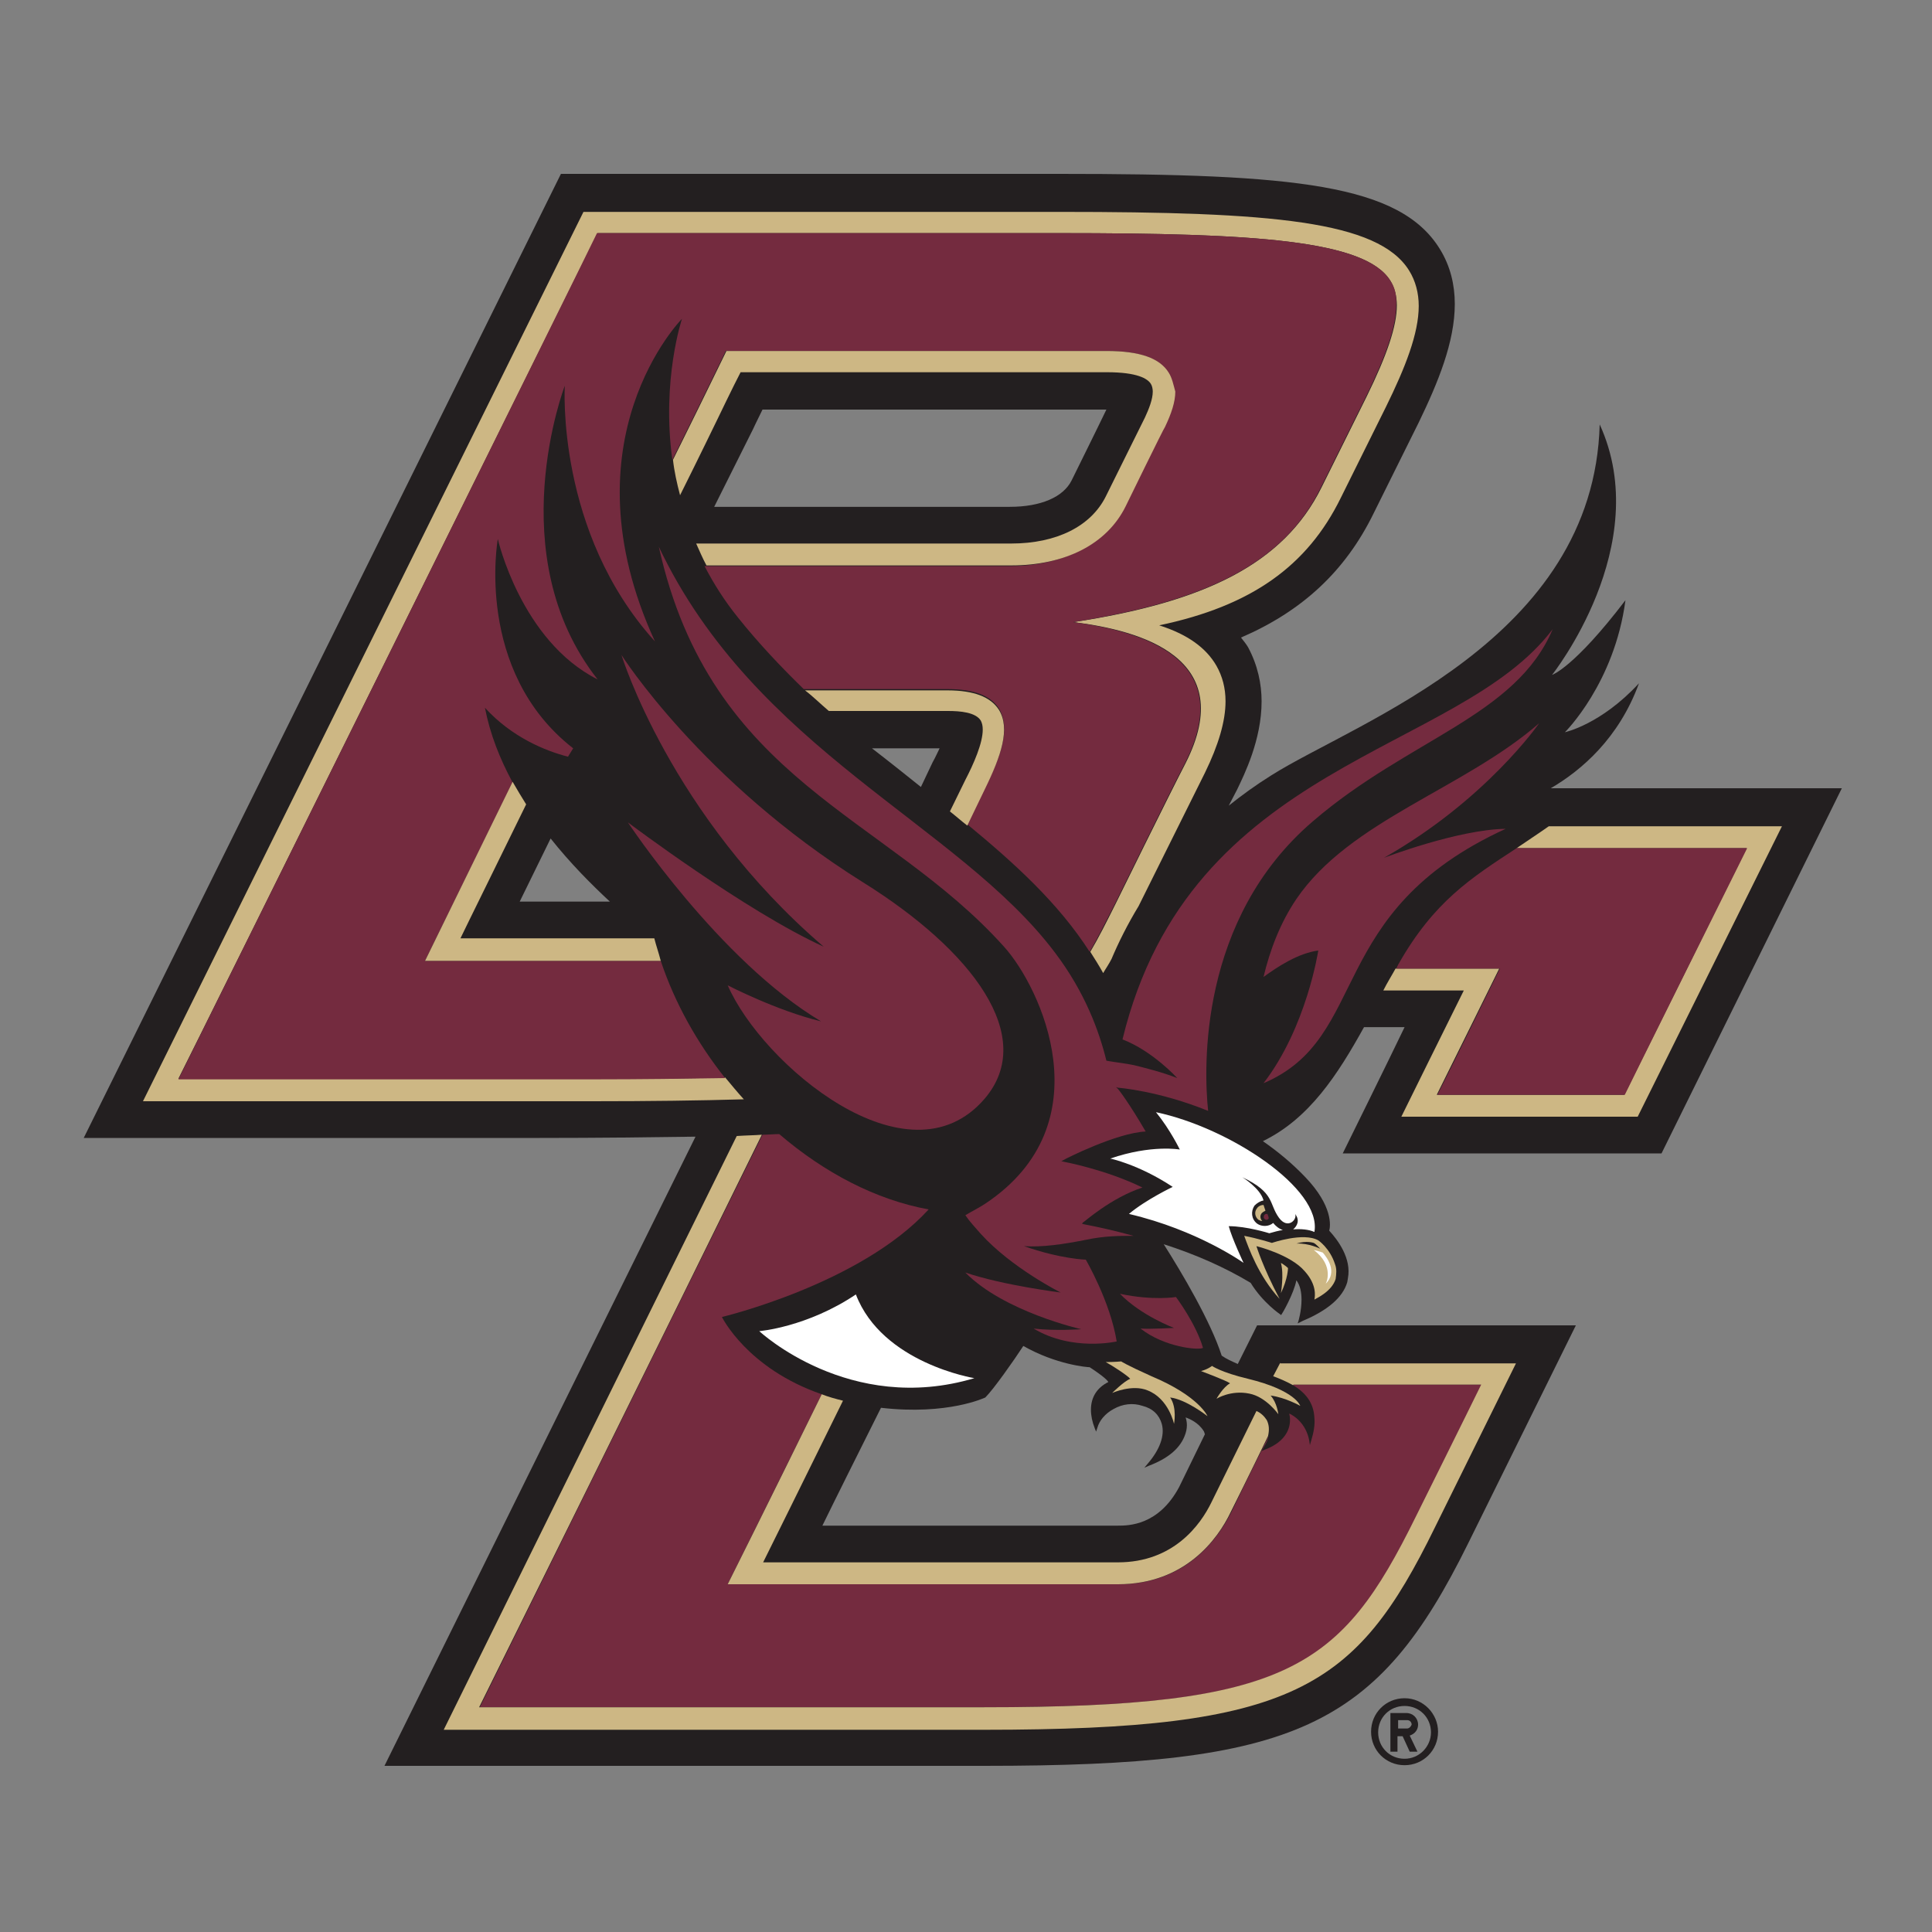 <?xml version="1.0" encoding="utf-8"?>
<!-- Generator: Adobe Illustrator 23.0.4, SVG Export Plug-In . SVG Version: 6.00 Build 0)  -->
<svg version="1.1" id="Layer_1" xmlns="http://www.w3.org/2000/svg" xmlns:xlink="http://www.w3.org/1999/xlink" x="0px" y="0px"
	 viewBox="0 0 300 300" style="enable-background:new 0 0 300 300;" xml:space="preserve">
<rect x="0" y="0" width="300" height="300" fill="#808080" stroke="none"/>
<style type="text/css">
	.st0{fill:#231F20;}
	.st1{fill:#742B3F;}
	.st2{fill:#CDB784;}
	.st3{fill:#FFFFFF;}
</style>
<g>
	<path class="st0" d="M208.5,179.1H258l28-56.7h-12h-33.2c4.8-2.8,10.6-7.8,13.7-16.3c-5.9,6.4-11.5,7.6-11.5,7.6s7.7-7.6,9.4-20.5
		c-8,10.5-11.4,11.6-11.4,11.6s16-20.1,7.4-38.9c-0.9,33.5-37.7,46.1-51,54.5c-2.4,1.5-4.6,3.1-6.6,4.7l1.3-2.5
		c1.1-2.3,3.8-7.7,3.8-13.7c0-2.7-0.6-5.6-2.1-8.4c-0.3-0.5-0.7-1-1.1-1.5c9.5-4.1,16.2-10.3,20.6-19.3l7-14.1
		c3-6.2,5.6-12.5,5.6-18.4c0-3-0.7-5.9-2.3-8.5C217.4,28.6,201.1,27,164.6,27H91.7h-4.6L13,176.7h70.8c9.2,0,17.2-0.1,24.2-0.2
		l-48.3,97.7h93.1c48.4,0,61-5.8,75.2-34.6l16.7-33.8h-49.5l-3,6c-0.9-0.4-1.8-0.8-2.5-1.3c-1.7-5.3-6.2-12.9-9-17.3
		c5,1.6,9.5,3.6,13.5,6c1.9,3.1,4.6,4.9,4.6,4.9l0.1,0.1l0.1-0.1c0.1-0.1,1.9-3.2,2.3-5.3c0.6,0.8,0.8,1.9,0.8,3
		c0,1.8-0.5,3.4-0.5,3.4l-0.1,0.3l0.8-0.4c3.8-1.6,6.2-3.6,6.9-6l0.1-0.6l0,0c0.6-3.1-1.6-6-2.9-7.4c0.2-0.7,0.6-3.8-3.7-8.3
		c-2.1-2.2-4.3-4-6.6-5.6c7.2-3.5,11.6-10.3,15.7-17.7c2.3,0,4.4,0,6.3,0C216,163.9,208.5,179.1,208.5,179.1z M144.8,118.4l-1.8,3.8
		c-2.5-2-5-4-7.6-6c5.7,0,9.8,0,10.5,0C145.6,116.8,145.3,117.5,144.8,118.4z M116.9,66.7c0,0,0.7-1.5,1.5-3.1c7.8,0,53.3,0,53.3,0
		c0.1,0,0.1,0,0.1,0c-1,2.1-5.4,11-5.4,11c-1.3,2.6-4.8,4.1-9.6,4.1c0,0-30.8,0-45.9,0C113.9,72.7,116.9,66.7,116.9,66.7z M80.7,140
		c1.6-3.3,3.3-6.7,4.8-9.8c3.1,3.9,6.4,7.2,9.2,9.8C89.6,140,84.7,140,80.7,140z M173.6,236.9c0,0-30.8,0-45.9,0
		c2-4.1,5.3-10.7,9.1-18.3c10.4,1.2,16.2-1.6,16.2-1.6c1.3-1.3,4.4-5.7,5.9-8c5.1,2.9,9.9,3.3,10.3,3.3c2.3,1.5,2.8,2.1,2.9,2.3
		c-1.8,0.9-2.7,2.4-2.7,4.3c0,0.9,0.2,1.9,0.6,2.9l0.2,0.5l0.2-0.6c0.3-1.1,1.2-2.2,2.5-2.9c1.4-0.8,3-1,4.5-0.5
		c1.6,0.4,2.6,1.4,3,2.8c0.5,1.8-0.3,4-2.2,6.2l-0.5,0.6l0.7-0.3c2.9-1.1,4.7-2.6,5.5-4.5c0.3-0.7,0.4-1.3,0.4-1.8
		c0-0.5-0.1-0.9-0.2-1.2c0.6,0.2,2,0.8,2.8,2.1c0.1,0.1,0.1,0.3,0.2,0.5l-4,8.2C179.9,236.9,175.2,236.9,173.6,236.9z"/>
	<g>
		<path class="st0" d="M218.1,263.7c-2.9,0-5.2,2.3-5.2,5.2c0,2.9,2.3,5.2,5.2,5.2c2.9,0,5.2-2.3,5.2-5.2
			C223.3,266.1,221,263.7,218.1,263.7z M218.1,273.1c-2.3,0-4.1-1.8-4.1-4.1c0-2.3,1.8-4.1,4.1-4.1c2.3,0,4.1,1.8,4.1,4.1
			C222.2,271.2,220.4,273.1,218.1,273.1z"/>
		<path class="st0" d="M220.2,267.8c0-1-0.8-1.8-1.8-1.8l-2.5,0v6h1.1v-2.4h0.8l1.1,2.4h1.2l-1.2-2.5
			C219.8,269.2,220.2,268.5,220.2,267.8z M218.5,268.4h-1.4v-1.3h1.4c0.4,0,0.7,0.3,0.7,0.7C219.1,268.1,218.8,268.4,218.5,268.4z"
			/>
	</g>
	<path class="st1" d="M200.9,215c0,0,0,0.1-0.1,0.1c1.8,1.1,3.2,2.6,3.3,5.1c0.1,1-0.1,2.2-0.5,3.5l-0.2,0.7l-0.1-0.7
		c-0.5-2.7-2.4-3.9-3.1-4.2c0,0.2,0.1,0.4,0.1,0.7c0.1,1.3-0.4,3.6-3.9,4.9l-0.5,0.2l0.3-0.5c0.4-0.6,0.7-1.3,0.8-1.8
		c-2.8,5.6-5.8,11.8-5.8,11.8c-2.1,4.2-7.1,11.2-17.5,11.2H113c0,0,6.6-13.3,14.6-29.5c-11.6-4-15.5-12-15.5-12s21.5-5.1,32.1-16.7
		c-8.2-1.5-16.2-5.7-23.2-11.7c-0.8,0-1.7,0.1-2.6,0.1c-14.5,29.3-42.2,85.5-43.9,88.9c5.1,0,78.4,0,78.4,0c47.3,0,55.4-5.9,67-29.5
		c0,0,8.3-16.6,10.2-20.6C225.5,215,202.7,215,200.9,215z"/>
	<path class="st2" d="M274,128.3h-33.5c-1.7,1.2-3.4,2.3-5,3.4h0c15.8,0,33.1,0,35.7,0c-2.1,4.3-18.1,36.6-19,38.3
		c-1.8,0-24.6,0-29.1,0c1.9-3.8,9.7-19.6,9.7-19.6l-16.1,0c-0.6,1.1-1.3,2.2-1.9,3.4c6.4,0,11.2,0,12.5,0
		c-1.9,3.8-9.7,19.6-9.7,19.6h36.7l22.4-45.1H274z"/>
	<path class="st2" d="M164.6,36.2c30.3,0,47.4,1.1,51.3,7.4c0.6,1,1,2.3,1,3.8c0,3.2-1.5,7.7-4.7,14.2l-7,14.1
		c-5.9,11.9-18.2,17.8-38.5,20.9c10.4,1.3,25.7,5.5,17.4,21.9c-2.5,4.8-10.9,21.9-10.9,21.9c-1.4,2.8-2.6,5.2-3.9,7.4
		c0.7,1.1,1.4,2.2,2,3.3c0.4-0.7,0.9-1.4,1.3-2.2c1.1-2.6,2.5-5.4,4.2-8.2l10.3-20.7c2.1-4.3,3.2-8,3.2-11.1c0-2.1-0.5-3.9-1.4-5.5
		c-1.6-2.8-4.5-4.9-8.9-6.3c14.3-3,23-9.2,28.2-19.8l7-14.1c3-6.1,5.1-11.4,5.1-15.7c0-2-0.5-3.9-1.5-5.5
		c-4.8-7.7-21.3-9.1-54.2-9.1H91.7h-1.1L22.2,171H92c8.8,0,16.6-0.1,23.5-0.3c-1-1.1-1.9-2.2-2.9-3.4c-6.1,0.2-12.9,0.2-20.6,0.2
		c0,0-59.2,0-64.3,0C30.1,162.8,91.9,38,92.8,36.2C94.9,36.2,164.6,36.2,164.6,36.2z"/>
	<path class="st1" d="M215.9,43.6c-3.9-6.3-21-7.4-51.3-7.4c0,0-69.8,0-71.9,0C91.9,38,30.1,162.8,27.7,167.6c5.1,0,64.3,0,64.3,0
		c7.7,0,14.5-0.1,20.6-0.2c-4.3-5.4-7.8-11.6-10-18.2H66l13.6-27.7c-2-3.7-3.5-7.5-4.3-11.6c4.2,4.6,9.4,6.7,12.9,7.6l0.8-1.3
		c-15.4-12-11.7-32.5-11.7-32.5s3.6,15.8,15.5,21.8c-15.2-19.3-5.1-45.6-5.1-45.6s-1.4,22.7,14,39.7c-14.4-31.3,4.2-50.1,4.2-50.1
		s-3.2,9.5-1.5,21.9l3.9-7.9l4.4-9h1.1h57.9c5.2,0,8.3,1.1,9.7,3.4c0.5,0.9,0.8,1.9,0.8,3c0,1.6-0.5,3.4-1.6,5.5
		c0,0-6.1,12.3-6.1,12.3c-2.9,5.8-9.4,9.2-17.8,9.2h-47.3c1.4,2.7,3.1,5.4,5.2,8c3.2,4,6.7,7.7,10.2,11.1h22.3c4.1,0,6.7,1,8,3
		c1.8,3,0.5,7.1-2.2,12.4l0,0l-2.7,5.6c7.4,6.1,14.2,12.3,19,19.8c1.3-2.2,2.5-4.7,3.9-7.4c0,0,8.4-17.1,10.9-21.9
		c8.3-16.4-7-20.5-17.4-21.9c20.4-3.2,32.7-9,38.5-20.9l7-14.1c3.2-6.5,4.7-11,4.7-14.2C216.9,45.9,216.6,44.6,215.9,43.6z"/>
	<g>
		<path class="st2" d="M128.7,110.4c10.3,0,18.5,0,18.5,0c1.9,0,4.3,0.2,5.1,1.5c0.2,0.4,0.3,0.8,0.3,1.4c0,2.1-1.4,5.3-2.7,7.8
			l-2.4,4.9c0.9,0.7,1.8,1.5,2.7,2.2l2.7-5.6l0,0c2.6-5.3,4-9.5,2.2-12.4c-1.3-2-3.9-3-8-3H125C126.2,108.1,127.4,109.3,128.7,110.4
			z"/>
		<path class="st2" d="M101.6,145.7c-13.2,0-27.5,0-30.1,0c1.1-2.3,5.9-12,10.2-20.8c-0.7-1.1-1.4-2.3-2.1-3.5L66,149.2h36.6
			C102.3,148,101.9,146.9,101.6,145.7z"/>
	</g>
	<path class="st2" d="M181.5,57.9c-1.4-2.3-4.5-3.4-9.7-3.4h-57.9h-1.1l-4.4,9l-3.9,7.9c0.2,1.8,0.6,3.6,1.1,5.5
		c2.8-5.6,5.9-12,5.9-12s2.4-5,3.5-7.1c2,0,56.9,0,56.9,0c4.7,0,6.3,1,6.8,1.8c0.2,0.3,0.3,0.8,0.3,1.2c0,1.2-0.6,2.7-1.2,4
		l-6.1,12.3c-2.3,4.6-7.6,7.3-14.7,7.3c0,0-34.2,0-48.9,0c0.5,1.1,1,2.3,1.6,3.4h47.3c8.4,0,14.9-3.3,17.8-9.2c0,0,6-12.3,6.1-12.3
		c1-2.1,1.6-3.9,1.6-5.5C182.2,59.7,182,58.7,181.5,57.9z"/>
	<path class="st2" d="M130.9,217.5c-1.2-0.3-2.3-0.6-3.3-1l0,0c-8,16.3-14.6,29.5-14.6,29.5h60.6c10.4,0,15.5-7,17.5-11.2
		c0,0,3.1-6.2,5.8-11.8c0.2-0.9,0.2-1.7-0.2-2.5c-0.4-0.6-0.9-1.1-1.6-1.4l-7,14.2c-1.7,3.5-5.9,9.3-14.5,9.3c0,0-50.2,0-55.1,0
		C119.3,241,124.5,230.5,130.9,217.5z"/>
	<path class="st2" d="M198.8,211.6l-1.1,2.1c1.1,0.4,2.2,0.9,3.1,1.4l0,0c0,0,0-0.1,0.1-0.1c1.8,0,24.6,0,29.1,0
		c-1.9,3.9-10.2,20.6-10.2,20.6c-11.6,23.5-19.7,29.5-67,29.5c0,0-73.3,0-78.4,0c1.7-3.4,29.5-59.6,43.9-88.9c0,0,0,0,0,0
		c-1.3,0.1-2.5,0.1-3.9,0.2l-45.5,92.2h83.9c48.1,0,57.7-6.3,70-31.4l12.6-25.5H198.8z"/>
	<path class="st1" d="M235.5,131.7c-7,4.6-12.8,8.2-18.4,18.1c-0.1,0.2-0.2,0.4-0.3,0.6l16.1,0c0,0-7.8,15.9-9.7,19.6
		c4.4,0,27.3,0,29.1,0c0.8-1.7,16.9-34.1,19-38.3C268.6,131.7,251.3,131.7,235.5,131.7z"/>
	<path class="st1" d="M134,137c17,10.6,27.1,24,18.9,33.6c-11.9,13.9-34.6-5.4-39.9-17.6c0,0,7.5,3.9,14.5,5.6
		c-15.8-9.4-30-30.9-30-30.9s18.3,13.8,30.4,19.3c-23.8-20.4-31.4-45.3-31.4-45.3S108.9,121.3,134,137z"/>
	<path class="st1" d="M239,112.3c-11.7,10.2-29.4,15.1-37.7,27.3c-2.5,3.7-4.1,7.9-5.1,12.1c2.2-1.6,5.4-3.7,8.5-4.1
		c0,0-1.8,11.9-8.5,20.6c16.7-7.1,9.4-26.6,37.6-39.5c-7.4,0.1-18.9,4.5-18.9,4.5C230.8,124.2,239,112.3,239,112.3z"/>
	<path class="st3" d="M151.3,214c0,0-14.3-2.3-18.4-13c-7.6,5.1-15,5.7-15,5.7S131.9,219.8,151.3,214z"/>
	<g>
		<g>
			<g>
				<g>
					<path class="st2" d="M188.2,212.1c0,0-0.6,0.5-1.7,0.8c0,0,4,1.5,4.5,1.9c-1.1,0.6-2.1,2.4-2.1,2.4s2.2-1.4,5.1-0.8
						c2.6,0.5,4.5,3.2,4.5,3.2s-0.2-1.8-1.2-2.9c2.3,0.3,4.6,1.6,4.6,1.6s-0.7-2.4-8.1-4.2C189.6,213.1,188.2,212.1,188.2,212.1z"/>
				</g>
			</g>
		</g>
	</g>
	<g>
		<g>
			<g>
				<path class="st2" d="M174.1,211.4c0,0-1,0.1-2.4,0.1c1.1,0.6,3.4,2.1,3.8,2.6c-1,0.4-2.8,2.2-2.8,2.2s3.1-1.4,5.5-0.4
					c3.3,1.3,4.1,5.2,4.1,5.2s0.5-2.5-0.6-4.1c2.5,0.3,5.8,2.9,5.8,2.9s-1.3-3.1-8.7-6.2C174.8,211.9,174.1,211.4,174.1,211.4z"/>
			</g>
		</g>
	</g>
	<path class="st1" d="M182.6,201.4c0,0,3.1,4.1,4.2,7.9c-0.7,0.4-6-0.1-9.7-3c1.6,0.1,5.2-0.1,5.2-0.1s-5.1-1.9-8.4-5.3
		C179.1,202,182.6,201.4,182.6,201.4z"/>
	<path class="st1" d="M174.3,161.4c4.7,1.8,8.5,6,8.5,6c-2.3-0.9-4.7-1.5-6.7-2c-1-0.2-3-0.5-3.1-0.5c-0.7-0.1-1.2-0.2-1.2-0.2
		c-1.1-4.5-3.3-10.6-8-16.8c-15.1-20-46.5-31.4-61.5-63c8.1,36.5,35.2,41.6,53.6,62.1c5.7,6.3,15.7,27.5-2.9,39.9
		c-0.9,0.6-2.1,1.2-3.1,1.8c0.6,0.9,1.6,2,2.4,2.9c4.8,5.3,12.4,9.1,12.4,9.1s-8.9-1.1-14.8-3.1c6,6.1,18,8.8,18,8.8
		s-3.9,0.3-7.4-0.1c6,3.6,12.9,2,12.9,2c-1-6.2-4.8-12.7-4.8-12.7s-3.9-0.1-9.6-2.1c2.8,0.2,6.2-0.3,9.7-1c2.8-0.6,5.3-0.6,7.3-0.6
		c-2.5-0.7-5.1-1.3-7.7-1.8l-0.3-0.1l0.2-0.2c0.1,0,4.3-3.8,9.2-5.4c-5.7-2.8-12.2-4-12.2-4l-0.4-0.1l0.4-0.2
		c0.1-0.1,8.2-4.2,12.7-4.4c-2.5-4.3-4.3-6.7-4.4-6.7l-0.2-0.2l0.3,0.1c0.1,0,6.4,0.5,14,3.6c-0.7-6.6-1.5-29.8,16.3-45
		c14.9-12.8,31.5-16.3,37.2-29.8C226.4,117.2,184.8,118.1,174.3,161.4z"/>
	<path class="st2" d="M207.3,196.3c-0.8-2.5-2.6-3.7-2.6-3.7c-2.3-1.3-7.2,0.4-7.2,0.4c0,0-2.2-0.7-4.3-1.1c0.7,1.9,2.2,6.2,5.5,9.8
		c-2.6-4.9-3.6-8.2-3.6-8.2s5.3,1.3,7.5,3.9c1.9,2.1,1.6,3.9,1.5,4.4c0.5-0.3,2.7-1.3,3.3-3.2C207.5,197.8,207.6,197.1,207.3,196.3z
		 M201.3,193.1c1.6-0.5,2.7-0.1,2.7-0.1c0.4,0.2,1,0.9,1,0.9S203.2,193,201.3,193.1z"/>
	<path class="st2" d="M198.9,196.1c0,0,0.7,0.4,1.1,0.8c0,0,0,1.6-1.1,3.9C198.9,200.8,199.4,197.9,198.9,196.1z"/>
	<path class="st3" d="M204,194.1c0,0,0.9,0.2,1.4,0.4c0.6,0.7,2.4,3,0.4,4.9C205.9,199.4,207.3,196.6,204,194.1z"/>
	<path class="st3" d="M179.5,172.7c2.2,2.7,3.7,5.8,3.7,5.8s-4.4-0.8-10.8,1.4c0,0,4.4,0.9,9.7,4.4c0,0-4.2,2-6.8,4.2
		c10.7,2.5,17.8,7.6,17.8,7.6s-1.8-3.8-2.3-5.7c2.8,0,6.3,1.1,6.3,1.1c0.7-0.2,1.4-0.4,2.1-0.5c-0.6-0.2-1.1-0.6-1.5-1.1
		c-0.7,0.6-1.8,0.6-2.5,0.1c-0.9-0.7-1-1.9-0.4-2.8c0.4-0.4,0.9-0.7,1.4-0.8c-0.5-1.9-3.3-3.6-3.3-3.6c5.1,2.4,4.1,4.1,5.7,6.3
		c1.4,1.9,2.9,0.2,2.5-0.6c0.8,1,0.3,1.9-0.3,2.4c1.2-0.1,2.4,0,3.3,0.4C205.3,184.6,190.9,175.1,179.5,172.7z"/>
	<g>
		<path class="st2" d="M195.9,188.4c0.2-0.2,0.4-0.3,0.6-0.4c-0.1-0.3-0.2-0.6-0.3-0.9c-0.4,0-0.8,0.2-1,0.5
			c-0.5,0.6-0.3,1.4,0.2,1.8c0.2,0.1,0.4,0.2,0.6,0.2C195.7,189.3,195.6,188.8,195.9,188.4z"/>
		<path class="st1" d="M196.8,188.5c-0.2,0-0.4,0-0.5,0.2c-0.1,0.2-0.1,0.5,0.1,0.6c0.2,0.2,0.5,0.1,0.6-0.1c0,0,0-0.1,0-0.1
			C197,189,196.9,188.7,196.8,188.5z"/>
	</g>
</g>
</svg>
